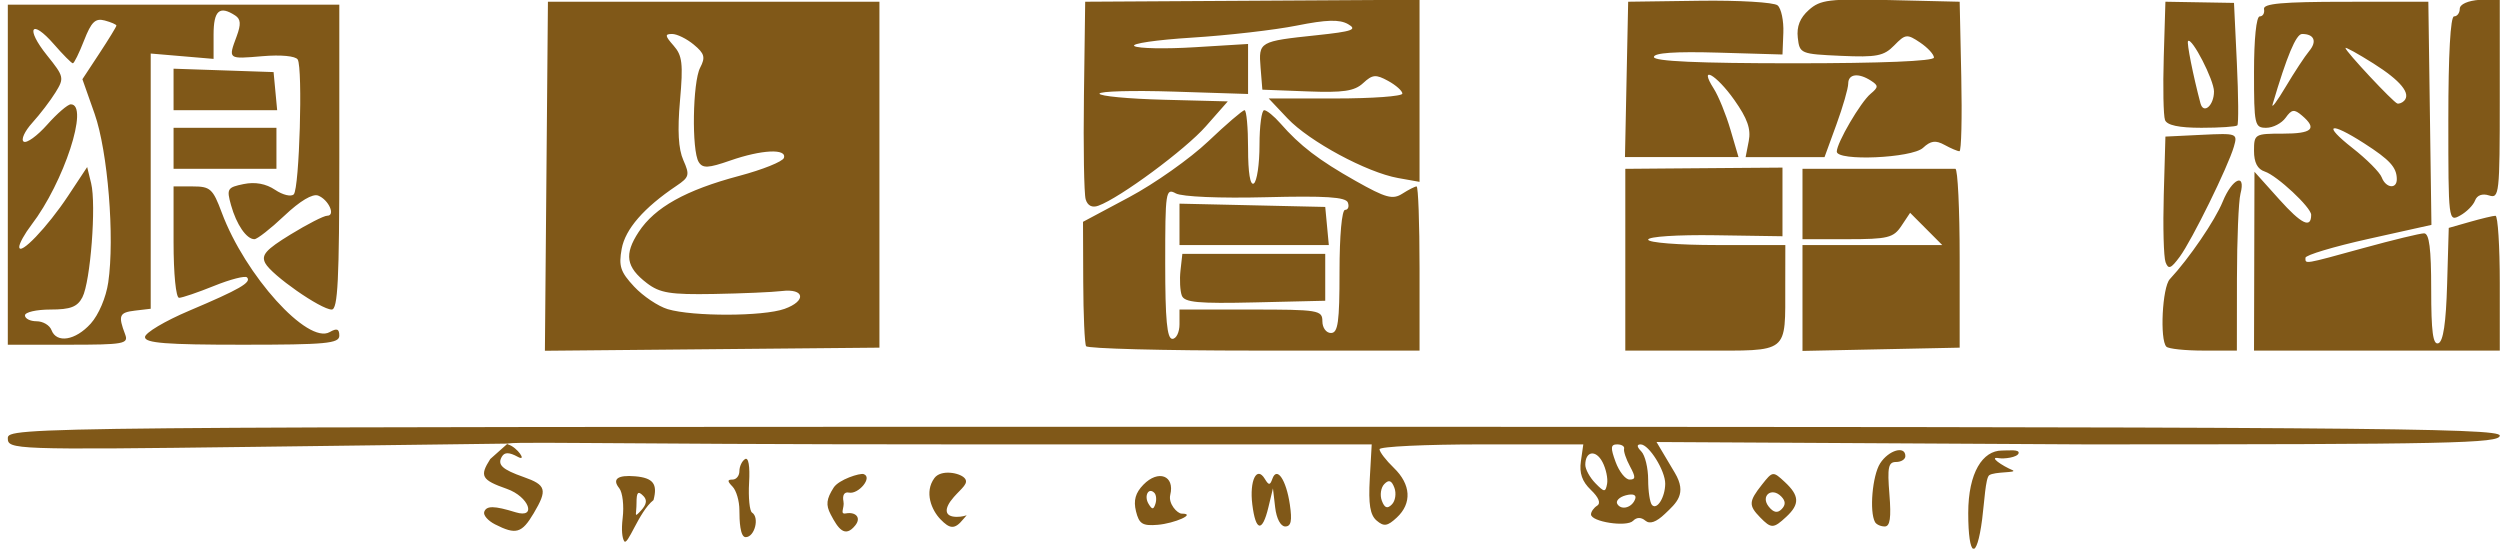 <svg xmlns="http://www.w3.org/2000/svg" width="442" height="97"><path style="fill:#805818;stroke-width:1.023" d="M110.335 95.637c-.318-.528-.509-1.88-.247-4.046.262-2.167-.012-4.542-.608-5.279-1.303-1.61-.285-2.369 2.82-2.103 3.209.275 3.994 1.382 3.24 4.204-2.62 2.047-4.61 8.376-5.205 7.224zm3.414-7.947c-.943-.967-1.213-.69-1.213 1.244 0 1.935-.453 2.62.49 1.652.943-.968 1.666-1.928.723-2.896zm234.235 3.03c0-7.205 2.583-11.064 5.95-11.064 1.2 0 3.205-.257 2.947.503-.243.712-2.564 1.01-3.48.843-1.937-.355.59 1.363 2.45 2.138.893.475-3.244.214-4.158.882-.658.482-.862 4.8-1.248 7.782-.966 7.472-2.461 6.814-2.461-1.084zM87.523 92.706c-1.253-.637-2.114-1.629-1.913-2.205.39-1.12 1.754-1.103 5.555.07 3.817 1.177 2.342-2.771-1.545-4.137-4.499-1.58-4.874-2.253-2.944-5.275l3.07-2.73-44.869.576c-42.642.548-43.496.463-43.496-1.522 0-2.002 2.434-2.025 220.29-2.025 195.139 0 220.29.178 220.29 1.555 0 1.368-8.81 1.555-73.215 1.555l-75.872-.42 3.239 5.446c2.217 3.728.263 5.328-1.735 7.237-1.555 1.487-2.697 1.886-3.48 1.219-.747-.636-1.528-.624-2.167.031-1.118 1.148-7.44.177-7.44-1.142 0-.465.488-1.156 1.086-1.535.691-.438.289-1.451-1.106-2.784-1.554-1.485-2.07-2.965-1.767-5.074l.426-2.978h-18.014c-9.908 0-18.014.385-18.014.856 0 .47 1.137 1.952 2.526 3.29 3.041 2.931 3.24 6.272.524 8.794-1.651 1.533-2.274 1.627-3.558.534-1.16-.987-1.469-2.872-1.215-7.4l.341-6.074h-73.217c-66.449 0-81.69-.66-79.415.031 1.568.477 3.375 3.111 1.662 2.17-1.503-.824-2.33-.843-2.8-.061-.875 1.45.007 2.285 3.84 3.633 3.997 1.405 4.233 2.26 1.768 6.407-2.108 3.547-3.13 3.84-6.835 1.958zm159.006-6.467c-.49-1.308-.976-1.487-1.784-.658-.611.627-.809 1.95-.44 2.938.49 1.308.977 1.487 1.785.658.611-.627.809-1.95.439-2.938zm42.587 1.934c.228-.7-.435-.932-1.694-.594-1.137.305-1.803.992-1.48 1.528.721 1.198 2.668.626 3.174-.934zm5.295-2.644c.02-2.318-2.878-6.96-4.344-6.96-.724 0-.685.422.116 1.243.667.684 1.212 2.939 1.212 5.01 0 2.072.31 4.084.69 4.473.889.913 2.306-1.382 2.326-3.766zm-11.086-3.826c-1.177-2.256-3.045-1.961-3.045.48 0 .781.796 2.236 1.768 3.234 1.598 1.64 1.799 1.652 2.085.128.174-.927-.19-2.656-.808-3.842zm4.86.752c-.694-1.282-1.164-2.682-1.046-3.11.118-.427-.428-.777-1.214-.777-1.167 0-1.219.568-.283 3.11.629 1.71 1.742 3.11 2.474 3.11 1.079 0 1.092-.44.069-2.333zm-157.46 7.723c0-1.596-.545-3.462-1.212-4.146-.943-.968-.943-1.244 0-1.244.667 0 1.212-.672 1.212-1.494s.448-1.777.995-2.124c.61-.388.889 1.217.72 4.16-.15 2.636.085 5.019.522 5.296 1.348.854.47 4.342-1.13 4.342-.986 0-1.107-2.901-1.107-4.79zm16.132.76c-.872-1.673-.755-2.71.534-4.73.909-1.422 4.646-2.61 5.305-2.386 1.653.566-.935 3.626-2.598 3.27-.813-.173-1.197.44-.974 1.556.232 1.159-.757 2.34.458 2.119 1.658-.302 2.765.72 1.62 2.135-1.826 2.257-3.009.596-4.345-1.964zm19.438.898c-1.607-1.648-2.916-4.84-1.092-7.313 1.137-1.543 4.387-.965 5.293-.035.907.93-.44 1.78-1.855 3.385-1.806 2.047-1.723 3.507.523 3.507 1.931 0 2.171-.863 1.116.442-1.522 1.88-2.398 1.643-3.985.014zm34.544-1.455c-.468-1.91-.093-3.248 1.314-4.691 2.647-2.716 5.581-1.605 4.749 1.797-.387 1.58 1.262 3.323 2.028 3.323 2.705 0-1.297 1.732-4.247 1.977-2.685.223-3.294-.158-3.844-2.406zm3.253-3.24c-1.027-1.053-1.875.533-1.032 1.932.637 1.057.875 1.058 1.217.004.234-.72.15-1.591-.185-1.935zm17.316 2.052c-.525-4.218.779-6.903 2.203-4.538.711 1.18.927 1.178 1.348-.01.797-2.247 2.44.175 3.085 4.548.426 2.891.217 3.887-.815 3.887-.812 0-1.551-1.398-1.78-3.369l-.392-3.368-.81 3.368c-1.074 4.477-2.244 4.263-2.839-.518zm89.764 2.258c-2.04-2.093-2-2.803.337-5.762 1.897-2.403 1.955-2.41 4.042-.472 2.602 2.415 2.668 3.921.27 6.148-2.28 2.117-2.663 2.124-4.649.086zm3.755-3.67c-1.705-1.75-3.732-.085-2.2 1.808.845 1.045 1.54 1.175 2.271.426.731-.75.71-1.434-.07-2.235zm16.577 4.522c-1.02-1.838-.468-8.222.896-10.366 1.496-2.353 4.468-3.215 4.468-1.296 0 .57-.738 1.037-1.64 1.037-1.372 0-1.566.937-1.18 5.701.336 4.173.115 5.701-.827 5.701-.707 0-1.48-.35-1.717-.777zM96.606 31.16 96.873.306h58.61v61.159l-29.573.274-29.572.275zm42.099 23.449c3.925-1.404 3.57-3.65-.5-3.152-1.613.197-7.025.43-12.027.519-7.672.134-9.518-.165-11.803-1.914-3.7-2.833-4.061-5.087-1.45-9.063 2.849-4.34 8.326-7.394 17.754-9.9 4.143-1.101 7.705-2.533 7.916-3.181.548-1.686-3.944-1.466-9.49.466-3.901 1.359-4.87 1.403-5.577.259-1.259-2.037-1.071-14.125.258-16.674.962-1.842.781-2.497-1.122-4.078-1.247-1.036-2.97-1.884-3.828-1.884-1.322 0-1.283.315.253 2.056 1.548 1.755 1.714 3.176 1.135 9.728-.468 5.302-.285 8.555.593 10.532 1.158 2.607 1.051 3.008-1.207 4.526-5.78 3.882-9.054 7.646-9.694 11.141-.56 3.065-.223 4.087 2.205 6.687 1.576 1.687 4.247 3.48 5.935 3.984 4.444 1.325 16.884 1.294 20.649-.052zm53.315 6.596c-.256-.427-.483-5.55-.504-11.382l-.04-10.605 8.17-4.36c4.494-2.398 10.78-6.838 13.97-9.867 3.189-3.03 6.079-5.508 6.421-5.508.343 0 .623 3.06.623 6.799 0 4.269.376 6.56 1.01 6.158.556-.352 1.011-3.412 1.011-6.799 0-3.387.373-6.158.828-6.158.456 0 1.746 1.05 2.868 2.332 3.458 3.955 6.782 6.497 13.298 10.172 5.35 3.018 6.556 3.346 8.263 2.252 1.1-.704 2.233-1.28 2.518-1.28.286 0 .52 6.53.52 14.512v14.512H221.73c-16.084 0-29.454-.35-29.71-.778zm16.514-3.887v-2.591h12.631c11.958 0 12.632.11 12.632 2.073 0 1.152.673 2.073 1.515 2.073 1.252 0 1.516-1.9 1.516-10.884 0-6.33.41-10.884.979-10.884.538 0 .761-.583.495-1.296-.364-.975-3.959-1.207-14.51-.94-8.094.206-14.822-.08-15.906-.675-1.786-.98-1.878-.371-1.878 12.342 0 10.006.318 13.372 1.263 13.373.695 0 1.263-1.165 1.263-2.59zm.41-5.063c-.308-.825-.413-2.822-.233-4.438l.328-2.938h25.262v8.293l-12.397.291c-10.073.237-12.504.01-12.96-1.208zm-.41-12.59v-3.659l12.884.29 12.884.29.317 3.37.316 3.368h-26.4zm78.82 6.25V29.85l6.568-.055c3.612-.03 9.865-.079 13.894-.109l7.326-.054V41.77l-11.873-.179c-6.7-.1-11.874.238-11.874.777 0 .53 5.397.956 12.126.956h12.126l-.013 6.997c-.025 12.37.87 11.662-14.757 11.662h-13.524zm31.325 6.768v-9.359h24.711l-2.84-2.85-2.841-2.85-1.554 2.332c-1.39 2.086-2.394 2.332-9.515 2.332h-7.961v-12.44h27.031c.417 0 .758 7.114.758 15.809v15.808l-13.895.288-13.894.288zm64.335 8.609c-1.189-1.22-.718-10.515.604-11.933 3.42-3.666 8.002-10.381 9.36-13.718 1.67-4.096 4.128-5.184 3.136-1.387-.335 1.283-.615 8.047-.623 15.03l-.014 12.699h-5.894c-3.242 0-6.198-.311-6.569-.691zm15.535-15.117.04-15.808 4.38 4.88c3.94 4.39 5.645 5.214 5.645 2.73 0-1.305-6.05-6.948-8.202-7.648-1.294-.421-1.903-1.593-1.903-3.66 0-2.957.138-3.04 5.052-3.04 5.262 0 6.18-.858 3.428-3.202-1.374-1.17-1.821-1.11-2.89.39-.697.977-2.239 1.776-3.428 1.776-2.058 0-2.162-.477-2.162-9.848 0-5.874.407-9.847 1.01-9.847.556 0 .897-.58.758-1.29-.192-.98 3.256-1.29 14.4-1.296l14.652-.006.274 19.726.273 19.726-11.136 2.478c-6.125 1.363-11.137 2.866-11.137 3.338 0 1.144-.436 1.217 10.285-1.729 5.181-1.424 9.988-2.59 10.683-2.591.923-.002 1.263 2.674 1.263 9.931 0 7.485.312 9.828 1.263 9.504.866-.294 1.354-3.568 1.552-10.413l.289-9.984 3.753-1.07c2.065-.588 4.095-1.072 4.511-1.075.417-.003.758 5.359.758 11.915v11.92H398.51l.04-15.807zm25.207-14.512c-.025-2.083-1.232-3.405-5.775-6.324-6.115-3.929-7.45-3.392-2.062.83 2.511 1.966 4.836 4.298 5.166 5.182.72 1.921 2.693 2.151 2.67.312zM408.26 9.033c1.434-1.718.894-3.026-1.25-3.026-1.062 0-2.688 3.881-5.213 12.44-.253.855.79-.545 2.318-3.11 1.527-2.566 3.392-5.402 4.145-6.304zm16.788 8.794c1.254-1.286-.626-3.575-5.418-6.6-2.725-1.72-4.954-2.952-4.954-2.739 0 .572 8.487 9.648 9.178 9.816.325.078.862-.136 1.194-.477zM1.381 30.885V.825H59.99v26.95c0 21.72-.26 26.952-1.342 26.952-1.91 0-10.654-6.108-11.75-8.207-.746-1.432.087-2.375 4.477-5.069 2.967-1.82 5.877-3.31 6.468-3.31 1.534 0 .27-2.83-1.59-3.563-.977-.384-3.21.944-5.963 3.548-2.42 2.289-4.811 4.162-5.311 4.162-1.398 0-3.171-2.58-4.13-6.01-.81-2.896-.662-3.144 2.229-3.737 2.034-.417 3.943-.066 5.565 1.024 1.358.913 2.842 1.267 3.298.786.993-1.048 1.612-22.302.694-23.827-.375-.622-2.979-.868-6.244-.59-6.123.521-6.063.567-4.55-3.514.79-2.134.728-3.04-.253-3.68-2.786-1.812-3.829-.887-3.829 3.396v4.275l-5.558-.473-5.557-.473v45.124l-2.78.328c-2.79.33-3.008.86-1.734 4.215.629 1.658-.234 1.814-10.03 1.814H1.38ZM16.034 57.22c1.41-1.56 2.713-4.62 3.103-7.286 1.16-7.942-.073-23.193-2.412-29.82l-2.156-6.109 3.006-4.568c1.653-2.513 3.006-4.724 3.006-4.914 0-.19-.929-.595-2.063-.9-1.662-.445-2.37.237-3.647 3.508-.87 2.233-1.768 4.06-1.993 4.06-.226 0-1.73-1.515-3.344-3.368C5.512 3.204 4.432 4.957 8.32 9.794c3.005 3.74 3.064 3.998 1.501 6.532-.895 1.451-2.742 3.87-4.105 5.376-1.364 1.505-2.05 3.009-1.524 3.342.525.333 2.392-1.016 4.15-2.996 1.756-1.98 3.638-3.602 4.18-3.602 3.292 0-1.226 13.829-6.964 21.311-1.185 1.546-2.155 3.295-2.155 3.888 0 1.716 4.982-3.485 8.65-9.03l3.36-5.08.7 2.862c.93 3.794-.116 17.423-1.545 20.162-.888 1.702-2.1 2.168-5.643 2.168-2.481 0-4.512.466-4.512 1.036 0 .57.924 1.037 2.053 1.037 1.13 0 2.315.7 2.635 1.555.895 2.394 4.24 1.847 6.934-1.136zm9.599 2.376c0-.743 3.524-2.842 7.831-4.666 8.905-3.77 11.06-5.011 10.208-5.885-.329-.337-2.947.337-5.819 1.499-2.872 1.16-5.66 2.11-6.194 2.11-.556 0-.973-4.225-.973-9.847V32.96h3.399c3.094 0 3.554.415 5.124 4.63 4.13 11.097 15.199 23.35 19.08 21.122 1.272-.731 1.701-.573 1.701.629 0 1.388-2.337 1.606-17.178 1.606-13.444 0-17.179-.293-17.179-1.35zM382.87 46.354c-.334-.892-.476-6.254-.316-11.914l.292-10.292 6.4-.311c6.26-.304 6.384-.259 5.71 2.073-1.034 3.573-7.404 16.53-9.576 19.48-1.564 2.124-2.012 2.296-2.51.964zm49.996-25.28c0-11.426.375-18.176 1.01-18.176.556 0 1.01-.605 1.01-1.343 0-.798 1.438-1.443 3.538-1.588l3.536-.244v17.724c0 16.88-.09 17.695-1.901 17.105-1.177-.383-2.118-.04-2.47.9-.312.834-1.502 2.03-2.645 2.658-2.06 1.131-2.078.986-2.078-17.036zm-240.92 14.164c-.289-.969-.426-9.224-.305-18.346l.22-16.586 29.557-.174 29.557-.174v32.195l-3.79-.676c-5.524-.985-15.706-6.475-19.548-10.541l-3.331-3.526h11.819c6.5 0 11.819-.388 11.819-.862 0-.473-1.133-1.483-2.517-2.242-2.177-1.196-2.773-1.143-4.423.389-1.529 1.418-3.488 1.71-9.863 1.465l-7.955-.305-.314-3.895c-.37-4.59-.259-4.655 9.914-5.73 6.34-.671 7.248-.991 5.558-1.959-1.512-.865-3.802-.8-9.095.257-3.89.778-12.215 1.734-18.499 2.126-6.284.392-10.87 1.065-10.192 1.495.678.43 5.479.522 10.668.204l9.434-.577v8.842l-13.136-.42c-7.226-.23-13.137-.068-13.137.362s5.105.914 11.344 1.075l11.344.293-3.884 4.407c-3.638 4.128-15.17 12.648-19.005 14.04-1.103.401-1.904-.006-2.24-1.137zm-161.26-9.017v-3.628h18.189v7.256H30.686Zm256.89-12.18L287.86.306l12.628-.173c6.946-.095 13.153.273 13.793.818.64.545 1.096 2.722 1.013 4.838l-.15 3.847-11.369-.33c-7.593-.221-11.368.037-11.368.777 0 .755 7.865 1.107 24.757 1.107 15.442 0 24.758-.38 24.758-1.012 0-.557-1.106-1.756-2.457-2.664-2.297-1.544-2.592-1.51-4.569.517-1.827 1.874-3.103 2.124-9.417 1.842-7.143-.32-7.312-.39-7.63-3.205-.226-1.983.382-3.509 1.956-4.909 2.041-1.816 3.578-2.001 14.474-1.742l12.19.29.283 13.216c.155 7.269.011 13.216-.32 13.216-.33 0-1.519-.504-2.64-1.12-1.576-.864-2.44-.747-3.803.52-1.962 1.821-15.246 2.397-15.246.66 0-1.545 4.204-8.733 5.969-10.207 1.41-1.178 1.42-1.454.089-2.317-2.23-1.446-4.037-1.22-4.037.505 0 .833-.942 4.099-2.094 7.256l-2.093 5.74h-13.952l.555-2.85c.413-2.125-.238-3.974-2.558-7.257-3.206-4.538-6.368-6.286-3.638-2.01.842 1.317 2.172 4.582 2.956 7.256l1.427 4.86H287.295zm95.198 7.178c-.283-.755-.382-5.77-.221-11.143l.293-9.77 6.063.104 6.063.104.505 10.612c.278 5.837.316 10.804.084 11.04-.231.234-3.087.427-6.347.427-3.988 0-6.094-.45-6.44-1.374zm8.661-5.044c0-2.02-3.907-9.615-4.587-8.917-.266.273.899 6.116 2.191 10.995.536 2.02 2.396.407 2.396-2.078zm-360.75-.36v-3.669l8.842.3 8.842.3.317 3.368.317 3.37H30.686z"/></svg>